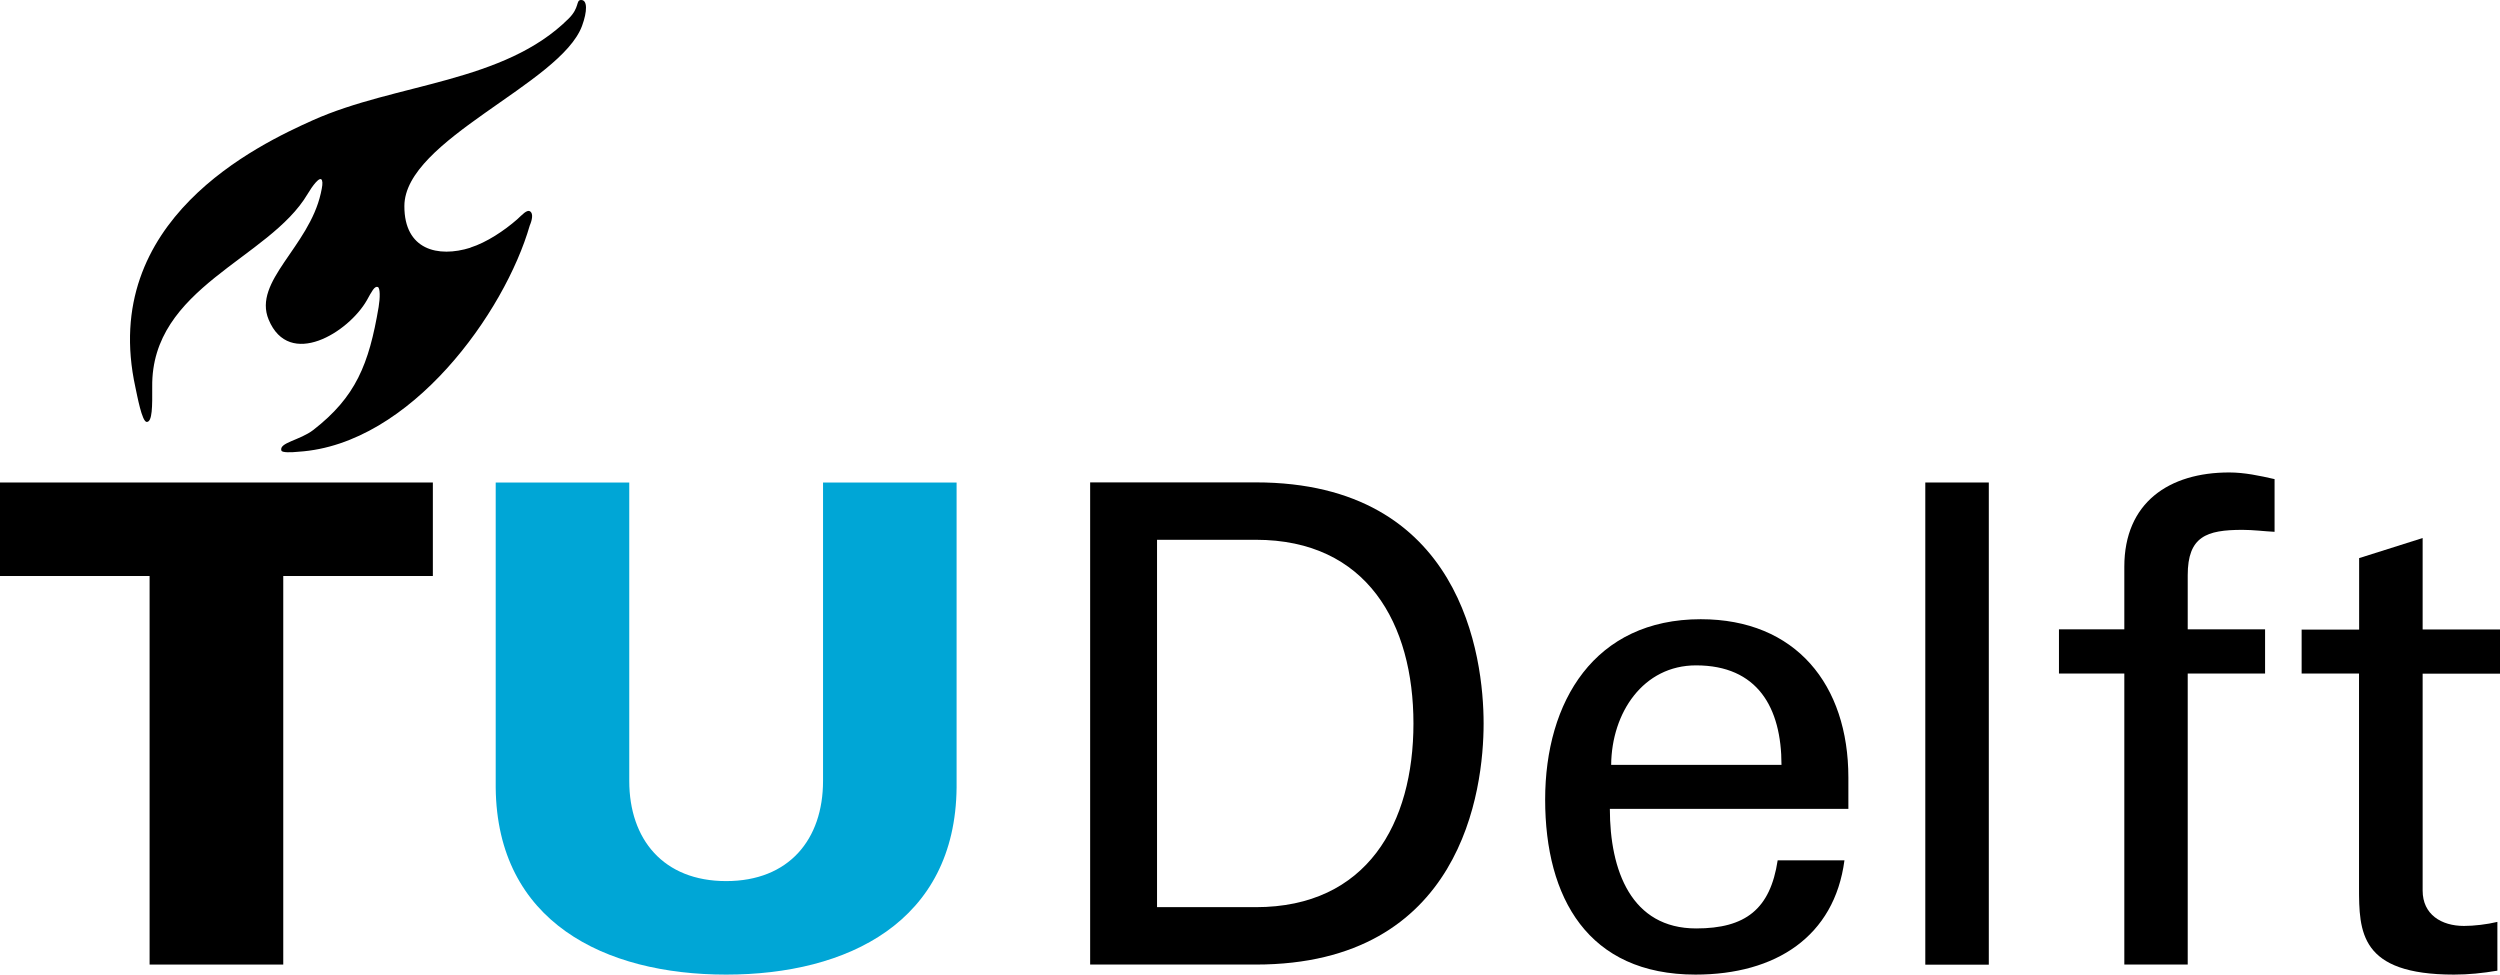 <svg xmlns="http://www.w3.org/2000/svg" id="Layer_2" data-name="Layer 2" viewBox="0 0 229.12 89.32"><defs><style>      .cls-1 {        fill: #00a6d6;      }    </style></defs><g id="Layer_1-2" data-name="Layer 1"><g><path class="cls-1" d="m66.55,80.75c5.76,0,8.88-3.82,8.88-9.18v-27.35h12.24v27.96c-.12,12.31-9.98,17.14-21.12,17.14s-21-4.83-21.12-17.14v-27.96h12.24v27.35c0,5.36,3.13,9.18,8.88,9.18Z"></path><polygon points="13.71 88.4 25.96 88.4 25.96 52.79 39.67 52.79 39.67 44.22 0 44.22 0 52.79 13.71 52.79 13.71 88.4"></polygon><path d="m43.12,22.7c-2.99.94-6.07.19-6.06-3.81,0-6.09,14.3-11.19,16.28-16.51.49-1.33.52-2.42-.11-2.38-.46.03-.1.69-1.1,1.69-5.92,5.92-15.85,5.92-23.46,9.33-4.99,2.24-19.62,9.13-16.26,24.48.16.73.6,3.17,1.04,3.17.52,0,.51-1.45.5-3.22-.11-9.14,10.72-11.7,14.24-17.67.42-.71,1.15-1.72,1.32-1.25.08.23.03.56-.11,1.19-1.1,4.91-6.24,8.06-4.78,11.57,1.89,4.56,7.33,1.16,9-1.77.45-.81.7-1.32,1-1.22.23.08.22,1,.08,1.84-.89,5.28-2.11,8.25-5.98,11.26-1.24.96-3.18,1.16-2.93,1.9.07.19.9.17,1.57.1,10.3-.66,18.91-12.8,21.19-20.73.24-.56.31-1.08.06-1.28-.31-.24-.76.31-1.22.72-1.18,1.03-2.79,2.11-4.28,2.58Z"></path><path d="m147.66,70.1c.04-4.79,2.94-9.12,7.78-9.12,5.63,0,7.83,3.86,7.83,9.12h-15.61Zm21.74,4.04v-2.88c0-8.51-4.82-14.51-13.53-14.51-9.73,0-14.26,7.53-14.26,16.53s3.92,16.04,13.78,16.04c7.35,0,12.73-3.49,13.65-10.47h-6.12c-.68,4.47-2.94,6.24-7.47,6.24-5.94,0-7.91-5.29-7.91-10.96h21.87Z"></path><rect x="176.45" y="44.22" width="5.82" height="44.19"></rect><path d="m200.5,88.4v-26.67h7.09v-4.05h-7.09v-4.96c0-3.55,1.71-4.16,5.02-4.16.97,0,1.96.13,2.94.18v-4.83c-1.36-.31-2.75-.61-4.16-.61-5.51,0-9.61,2.76-9.61,8.64v5.74h-5.99v4.05h5.99v26.67h5.82Z"></path><path d="m210.94,57.68v4.05h5.26v19.58c0,4.09.06,8.01,8.7,8.01,1.34,0,2.61-.13,3.98-.36v-4.47c-.95.23-2.14.37-3.06.37-2.08,0-3.79-1.05-3.79-3.24v-19.88h7.1v-4.05h-7.1v-8.38l-5.82,1.84v6.55h-5.26Z"></path><path d="m99.91,88.4h15.18c18.9,0,20.88-16,20.88-22.09s-1.98-22.1-20.88-22.1h-15.18v44.19Zm6.13-38.93h9.05c10.21,0,14.45,7.71,14.45,16.84s-4.24,16.83-14.45,16.83h-9.05v-33.66Z"></path></g></g></svg>
